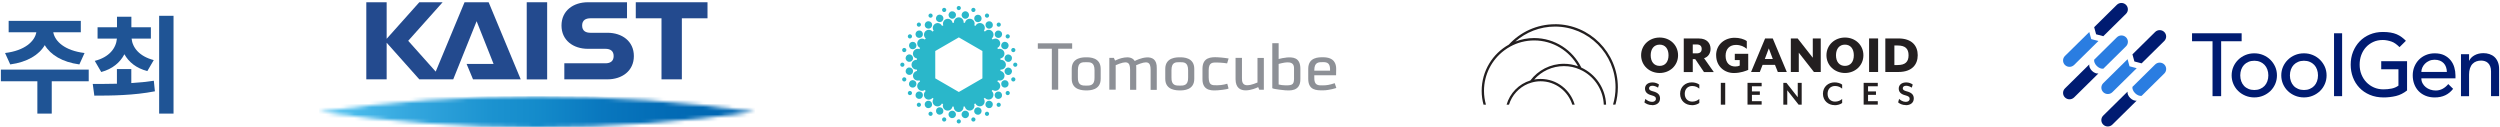 <svg xmlns="http://www.w3.org/2000/svg" width="688" height="35" viewBox="0 0 688 35" fill="none"><path d="M24.416 19.161V22.362H14.24V31.27H10.281V22.362H0.244V19.161H24.416ZM10.004 8.881H2.382V5.739H22.238V8.881H14.656C15.111 11.366 17.804 13.931 23.268 14.588L21.842 17.729C17.151 17.093 13.924 15.105 12.32 12.42C10.756 15.105 7.509 17.093 2.817 17.729L1.392 14.588C6.856 13.931 9.548 11.366 10.004 8.881Z" fill="#1F5495"></path><path d="M36.136 19.002V22.86C38.254 22.74 40.352 22.522 42.332 22.223L42.629 25.126C36.868 26.26 30.573 26.32 25.96 26.32L25.525 23.098C27.445 23.098 29.761 23.098 32.176 23.039V19.002H36.136ZM32.137 10.631H26.851V7.509H32.196V4.606H36.156V7.509H41.521V10.631H36.215C36.472 13.136 38.373 15.523 42.312 16.537L40.55 19.559C37.502 18.783 35.423 17.073 34.235 14.926C33.047 17.193 30.969 18.982 27.861 19.817L26.079 16.755C30.058 15.741 31.939 13.276 32.176 10.631H32.137ZM43.797 4.348H47.757V31.271H43.797V4.348Z" fill="#1F5495"></path><path d="M150.576 0.619H144.955V21.854H150.576V0.619Z" fill="#234A8E"></path><path d="M174.966 0.619V5.034H182.045V21.834H187.646V5.034H194.706V0.619H174.966Z" fill="#234A8E"></path><path d="M167.147 9.019H162.46C161.215 9.019 160.204 8.511 160.204 7.027C160.204 5.542 161.215 5.034 162.46 5.034H172.554V0.619H161.798C157.772 0.619 154.524 2.944 154.524 7.027C154.524 11.109 157.772 13.434 161.798 13.434H166.622C167.866 13.434 168.878 13.942 168.878 15.427C168.878 16.911 167.866 17.419 166.622 17.419H155.302V21.834H167.166C171.192 21.834 174.44 19.509 174.44 15.427C174.44 11.344 171.192 9.019 167.166 9.019" fill="#234A8E"></path><path d="M127.841 0.619L119.906 19.705L112.34 11.227L121.812 0.619H115.394L106.408 10.68V0.619H100.807V21.834H106.408V11.754L115.394 21.834H124.729L131.167 5.835L135.834 17.595H128.405L130.175 21.834H143.303L134.473 0.619H127.841Z" fill="#234A8E"></path><mask id="mask0_2210_14564" style="mask-type:luminance" maskUnits="userSpaceOnUse" x="87" y="26" width="121" height="9"><path d="M87.756 30.761C107.361 33.554 127.374 35 147.756 35C168.139 35 188.152 33.554 207.756 30.761C188.152 27.967 168.119 26.521 147.756 26.521C127.393 26.521 107.361 27.967 87.756 30.761Z" fill="white"></path></mask><g mask="url(#mask0_2210_14564)"><path d="M207.756 26.503H87.775V35.001H207.756V26.503Z" fill="url(#paint0_linear_2210_14564)"></path></g><path d="M272.923 25.036C272.923 25.036 273.03 24.929 273.07 24.862C273.097 24.822 273.124 24.782 273.164 24.728C273.204 24.755 273.231 24.782 273.271 24.808C273.911 25.184 274.726 24.956 275.086 24.326C275.46 23.682 275.233 22.864 274.592 22.502C274.552 22.475 274.512 22.462 274.472 22.448C274.499 22.381 274.539 22.328 274.566 22.261C274.592 22.207 274.606 22.153 274.632 22.086C274.673 22.1 274.713 22.127 274.766 22.14C275.474 22.328 276.208 21.912 276.395 21.188C276.582 20.477 276.168 19.74 275.447 19.552C275.407 19.552 275.353 19.538 275.313 19.525C275.313 19.471 275.34 19.418 275.34 19.351C275.34 19.284 275.353 19.203 275.353 19.136C275.393 19.136 275.447 19.15 275.487 19.15C276.221 19.15 276.822 18.546 276.822 17.809C276.822 17.071 276.221 16.468 275.487 16.468C275.434 16.468 275.393 16.468 275.34 16.481C275.34 16.401 275.34 16.32 275.327 16.24C275.327 16.186 275.313 16.132 275.3 16.092C275.34 16.092 275.393 16.092 275.434 16.065C276.141 15.878 276.568 15.14 276.381 14.429C276.195 13.719 275.46 13.29 274.753 13.477C274.713 13.477 274.672 13.504 274.619 13.531C274.606 13.464 274.579 13.397 274.552 13.33C274.526 13.276 274.499 13.223 274.472 13.169C274.512 13.155 274.552 13.142 274.592 13.115C275.233 12.74 275.447 11.922 275.086 11.291C274.713 10.648 273.898 10.433 273.271 10.809C273.231 10.836 273.191 10.862 273.164 10.889C273.137 10.836 273.097 10.795 273.07 10.742C273.03 10.688 272.977 10.634 272.923 10.581C272.964 10.554 273.004 10.527 273.03 10.487C273.551 9.964 273.551 9.119 273.03 8.596C272.51 8.073 271.668 8.073 271.148 8.596C271.108 8.636 271.081 8.677 271.054 8.703C271.001 8.65 270.934 8.596 270.881 8.543C270.841 8.516 270.801 8.489 270.761 8.449C270.787 8.408 270.814 8.382 270.841 8.341C271.215 7.698 270.988 6.88 270.347 6.518C269.706 6.142 268.891 6.37 268.531 7C268.504 7.041 268.491 7.081 268.478 7.121C268.411 7.081 268.357 7.054 268.291 7.027C268.237 7 268.184 6.987 268.117 6.974C268.13 6.933 268.157 6.893 268.17 6.84C268.357 6.129 267.944 5.391 267.223 5.204C266.515 5.016 265.781 5.431 265.594 6.156C265.594 6.196 265.58 6.249 265.567 6.29C265.514 6.29 265.46 6.263 265.393 6.263C265.327 6.263 265.247 6.249 265.18 6.249C265.18 6.196 265.193 6.156 265.193 6.115C265.193 5.378 264.592 4.774 263.858 4.774C263.124 4.774 262.523 5.378 262.523 6.115C262.523 6.169 262.523 6.209 262.536 6.263C262.456 6.263 262.376 6.263 262.296 6.276C262.243 6.276 262.189 6.29 262.149 6.303C262.149 6.263 262.149 6.209 262.122 6.169C261.935 5.458 261.201 5.029 260.494 5.217C259.786 5.405 259.359 6.142 259.546 6.853C259.546 6.893 259.572 6.933 259.599 6.987C259.532 7 259.466 7.027 259.399 7.054C259.345 7.081 259.292 7.108 259.239 7.135C259.225 7.094 259.212 7.054 259.185 7.014C258.811 6.37 257.997 6.156 257.369 6.531C256.729 6.907 256.515 7.725 256.875 8.355C256.902 8.395 256.929 8.435 256.955 8.462C256.902 8.489 256.862 8.529 256.809 8.556C256.755 8.596 256.702 8.65 256.648 8.703C256.622 8.663 256.595 8.623 256.555 8.596C256.034 8.073 255.193 8.073 254.672 8.596C254.152 9.119 254.152 9.964 254.672 10.487C254.712 10.527 254.739 10.541 254.779 10.581C254.726 10.634 254.672 10.701 254.619 10.755C254.592 10.795 254.566 10.836 254.526 10.889C254.486 10.862 254.459 10.836 254.419 10.809C253.778 10.433 252.963 10.661 252.603 11.291C252.229 11.935 252.456 12.753 253.084 13.115C253.124 13.142 253.164 13.155 253.204 13.169C253.177 13.223 253.137 13.29 253.11 13.357C253.084 13.41 253.07 13.464 253.044 13.531C253.004 13.518 252.963 13.491 252.91 13.477C252.202 13.29 251.468 13.705 251.281 14.429C251.094 15.14 251.508 15.878 252.229 16.065C252.269 16.065 252.323 16.079 252.363 16.092C252.363 16.146 252.336 16.2 252.336 16.267C252.336 16.334 252.323 16.414 252.323 16.481C252.283 16.481 252.229 16.468 252.189 16.468C251.455 16.468 250.854 17.071 250.854 17.809C250.854 18.546 251.455 19.15 252.189 19.15C252.243 19.15 252.283 19.15 252.336 19.136C252.336 19.217 252.336 19.297 252.349 19.378C252.349 19.431 252.363 19.485 252.376 19.525C252.336 19.525 252.283 19.525 252.243 19.552C251.535 19.74 251.108 20.477 251.295 21.188C251.482 21.899 252.216 22.328 252.923 22.14C252.963 22.14 253.017 22.113 253.057 22.086C253.07 22.153 253.097 22.22 253.124 22.288C253.15 22.341 253.177 22.395 253.204 22.448C253.164 22.462 253.124 22.475 253.084 22.502C252.443 22.878 252.229 23.695 252.59 24.326C252.963 24.969 253.778 25.184 254.405 24.822C254.445 24.795 254.486 24.768 254.512 24.741C254.539 24.795 254.579 24.835 254.606 24.889C254.646 24.943 254.699 24.996 254.753 25.05C254.712 25.077 254.672 25.104 254.646 25.144C254.125 25.667 254.125 26.512 254.646 27.035C255.166 27.558 256.008 27.558 256.528 27.035C256.568 26.994 256.595 26.967 256.622 26.927C256.675 26.981 256.742 27.035 256.795 27.088C256.835 27.115 256.875 27.142 256.915 27.169C256.889 27.209 256.862 27.236 256.835 27.276C256.461 27.919 256.688 28.738 257.329 29.1C257.97 29.475 258.785 29.247 259.145 28.603C259.172 28.563 259.185 28.523 259.198 28.483C259.265 28.509 259.319 28.55 259.385 28.577C259.439 28.603 259.492 28.617 259.559 28.63C259.546 28.671 259.519 28.711 259.506 28.764C259.319 29.475 259.733 30.213 260.453 30.4C261.161 30.588 261.895 30.172 262.082 29.448C262.082 29.408 262.096 29.354 262.109 29.314C262.162 29.314 262.216 29.341 262.283 29.341C262.349 29.341 262.429 29.354 262.496 29.354C262.496 29.408 262.483 29.448 262.483 29.488C262.483 30.226 263.084 30.829 263.818 30.829C264.552 30.829 265.153 30.226 265.153 29.488C265.153 29.435 265.153 29.395 265.14 29.341C265.22 29.341 265.3 29.341 265.38 29.328C265.433 29.328 265.487 29.314 265.527 29.301C265.527 29.341 265.527 29.395 265.554 29.435C265.741 30.145 266.475 30.575 267.182 30.387C267.89 30.199 268.317 29.462 268.13 28.751C268.13 28.711 268.104 28.657 268.077 28.617C268.144 28.603 268.211 28.577 268.277 28.55C268.331 28.523 268.384 28.496 268.438 28.469C268.451 28.509 268.478 28.55 268.491 28.59C268.865 29.234 269.679 29.448 270.307 29.086C270.948 28.711 271.161 27.893 270.801 27.262C270.774 27.222 270.747 27.182 270.721 27.155C270.774 27.128 270.814 27.088 270.867 27.061C270.921 27.021 270.988 26.967 271.028 26.914C271.054 26.954 271.081 26.994 271.121 27.021C271.642 27.544 272.483 27.544 273.004 27.021C273.524 26.498 273.524 25.653 273.004 25.13C272.964 25.09 272.923 25.063 272.897 25.036M257.383 21.563V14.04L263.871 10.286L270.36 14.04V21.563L263.871 25.318L257.383 21.563Z" fill="#2AB7CA"></path><path d="M275.259 7.186C275.486 6.958 275.486 6.596 275.259 6.368C275.032 6.14 274.672 6.14 274.445 6.368C274.218 6.596 274.218 6.958 274.445 7.186C274.672 7.414 275.032 7.414 275.259 7.186Z" fill="#2AB7CA"></path><path d="M252.469 28.429C252.242 28.657 252.242 29.019 252.469 29.247C252.696 29.475 253.056 29.475 253.283 29.247C253.51 29.019 253.51 28.657 253.283 28.429C253.056 28.201 252.696 28.201 252.469 28.429Z" fill="#2AB7CA"></path><path d="M274.432 28.429C274.205 28.657 274.205 29.019 274.432 29.247C274.659 29.475 275.02 29.475 275.247 29.247C275.474 29.019 275.474 28.657 275.247 28.429C275.02 28.201 274.659 28.201 274.432 28.429Z" fill="#2AB7CA"></path><path d="M253.283 7.186C253.51 6.958 253.51 6.596 253.283 6.368C253.056 6.14 252.696 6.14 252.469 6.368C252.242 6.596 252.242 6.958 252.469 7.186C252.696 7.414 253.056 7.414 253.283 7.186Z" fill="#2AB7CA"></path><path d="M279.399 17.231C279.078 17.231 278.825 17.486 278.825 17.808C278.825 18.13 279.078 18.385 279.399 18.385C279.719 18.385 279.973 18.13 279.973 17.808C279.973 17.486 279.719 17.231 279.399 17.231Z" fill="#2AB7CA"></path><path d="M248.905 17.808C248.905 17.486 248.651 17.231 248.33 17.231C248.01 17.231 247.756 17.486 247.756 17.808C247.756 18.13 248.01 18.385 248.33 18.385C248.651 18.385 248.905 18.13 248.905 17.808Z" fill="#2AB7CA"></path><path d="M263.858 32.828C263.537 32.828 263.284 33.083 263.284 33.405C263.284 33.727 263.537 33.981 263.858 33.981C264.178 33.981 264.432 33.727 264.432 33.405C264.432 33.083 264.178 32.828 263.858 32.828Z" fill="#2AB7CA"></path><path d="M263.858 2.79C264.178 2.79 264.432 2.535 264.432 2.213C264.432 1.891 264.178 1.637 263.858 1.637C263.537 1.637 263.284 1.891 263.284 2.213C263.284 2.535 263.537 2.79 263.858 2.79Z" fill="#2AB7CA"></path><path d="M267.73 3.298C268.037 3.379 268.357 3.191 268.437 2.883C268.517 2.574 268.344 2.252 268.023 2.172C267.716 2.091 267.396 2.279 267.316 2.588C267.236 2.896 267.422 3.218 267.73 3.298Z" fill="#2AB7CA"></path><path d="M259.986 32.318C259.679 32.238 259.359 32.426 259.278 32.734C259.198 33.043 259.372 33.364 259.692 33.445C259.999 33.525 260.32 33.338 260.4 33.029C260.48 32.721 260.306 32.399 259.986 32.318Z" fill="#2AB7CA"></path><path d="M279.012 21.282C278.705 21.202 278.385 21.39 278.304 21.698C278.224 22.006 278.411 22.328 278.718 22.409C279.025 22.489 279.346 22.315 279.426 21.993C279.506 21.685 279.332 21.363 279.012 21.282Z" fill="#2AB7CA"></path><path d="M248.705 14.337C249.012 14.418 249.332 14.23 249.412 13.922C249.493 13.613 249.306 13.291 248.999 13.211C248.691 13.13 248.371 13.305 248.291 13.627C248.211 13.935 248.384 14.257 248.691 14.337" fill="#2AB7CA"></path><path d="M277.61 10.514C277.89 10.353 277.984 10.004 277.824 9.723C277.663 9.441 277.316 9.347 277.036 9.508C276.756 9.669 276.662 10.018 276.822 10.299C276.982 10.581 277.33 10.675 277.61 10.514Z" fill="#2AB7CA"></path><path d="M250.12 25.103C249.84 25.264 249.746 25.613 249.906 25.894C250.066 26.176 250.414 26.27 250.694 26.109C250.974 25.948 251.068 25.599 250.908 25.317C250.747 25.036 250.4 24.942 250.12 25.103Z" fill="#2AB7CA"></path><path d="M271.335 30.816C271.054 30.977 270.961 31.339 271.121 31.607C271.281 31.889 271.628 31.982 271.909 31.822C272.189 31.661 272.283 31.312 272.122 31.03C271.962 30.749 271.615 30.655 271.335 30.816Z" fill="#2AB7CA"></path><path d="M256.381 4.801C256.662 4.64 256.755 4.291 256.595 4.01C256.435 3.728 256.088 3.634 255.807 3.795C255.527 3.956 255.434 4.318 255.594 4.586C255.754 4.868 256.101 4.962 256.381 4.801Z" fill="#2AB7CA"></path><path d="M259.986 3.298C260.293 3.218 260.48 2.896 260.4 2.588C260.319 2.279 259.999 2.091 259.692 2.172C259.385 2.252 259.198 2.574 259.278 2.883C259.358 3.191 259.679 3.379 259.986 3.298Z" fill="#2AB7CA"></path><path d="M267.73 32.318C267.422 32.399 267.236 32.721 267.316 33.029C267.396 33.338 267.716 33.525 268.023 33.445C268.33 33.364 268.517 33.043 268.437 32.734C268.357 32.426 268.037 32.238 267.73 32.318Z" fill="#2AB7CA"></path><path d="M279.012 14.336C279.319 14.256 279.506 13.934 279.426 13.626C279.346 13.317 279.025 13.13 278.718 13.21C278.411 13.29 278.224 13.612 278.304 13.921C278.385 14.229 278.705 14.417 279.012 14.336Z" fill="#2AB7CA"></path><path d="M248.704 21.282C248.397 21.363 248.21 21.685 248.291 21.993C248.371 22.301 248.691 22.489 248.998 22.409C249.305 22.328 249.492 22.006 249.412 21.698C249.332 21.39 249.011 21.202 248.704 21.282Z" fill="#2AB7CA"></path><path d="M271.335 4.801C271.615 4.962 271.962 4.868 272.122 4.586C272.283 4.305 272.189 3.956 271.909 3.795C271.628 3.634 271.281 3.728 271.121 4.01C270.961 4.291 271.054 4.64 271.335 4.801Z" fill="#2AB7CA"></path><path d="M256.381 30.816C256.101 30.655 255.754 30.749 255.594 31.03C255.434 31.312 255.527 31.661 255.807 31.822C256.088 31.982 256.435 31.889 256.595 31.607C256.755 31.325 256.662 30.977 256.381 30.816Z" fill="#2AB7CA"></path><path d="M277.61 25.103C277.33 24.942 276.982 25.036 276.822 25.317C276.662 25.599 276.756 25.948 277.036 26.109C277.316 26.27 277.663 26.176 277.824 25.894C277.984 25.613 277.89 25.264 277.61 25.103Z" fill="#2AB7CA"></path><path d="M250.12 10.514C250.4 10.675 250.747 10.581 250.908 10.299C251.068 10.018 250.974 9.669 250.694 9.508C250.414 9.347 250.066 9.441 249.906 9.723C249.746 10.004 249.84 10.353 250.12 10.514Z" fill="#2AB7CA"></path><path d="M271.415 6.251C271.068 6.694 271.161 7.338 271.602 7.686C272.056 8.035 272.697 7.941 273.03 7.499C273.377 7.056 273.284 6.399 272.843 6.064C272.403 5.715 271.749 5.809 271.415 6.251Z" fill="#2AB7CA"></path><path d="M256.301 29.368C256.648 28.925 256.554 28.268 256.114 27.933C255.673 27.584 255.032 27.665 254.685 28.121C254.338 28.577 254.431 29.22 254.872 29.556C255.313 29.904 255.953 29.81 256.301 29.368Z" fill="#2AB7CA"></path><path d="M275.367 25.399C274.926 25.05 274.285 25.144 273.938 25.586C273.591 26.042 273.685 26.686 274.125 27.021C274.579 27.37 275.22 27.276 275.554 26.834C275.901 26.391 275.807 25.734 275.367 25.399Z" fill="#2AB7CA"></path><path d="M252.349 10.22C252.803 10.569 253.444 10.475 253.778 10.033C254.125 9.59 254.031 8.933 253.591 8.598C253.15 8.249 252.496 8.343 252.162 8.786C251.815 9.242 251.895 9.885 252.349 10.22Z" fill="#2AB7CA"></path><path d="M277.342 14.992C276.782 15.059 276.394 15.582 276.461 16.145C276.528 16.708 277.049 17.097 277.609 17.03C278.17 16.963 278.557 16.44 278.49 15.877C278.424 15.314 277.903 14.925 277.342 14.992Z" fill="#2AB7CA"></path><path d="M250.387 20.613C250.948 20.546 251.335 20.023 251.268 19.46C251.201 18.897 250.681 18.508 250.12 18.575C249.559 18.642 249.172 19.165 249.239 19.728C249.319 20.291 249.826 20.68 250.387 20.613Z" fill="#2AB7CA"></path><path d="M265.513 30.468C264.952 30.548 264.565 31.058 264.632 31.621C264.712 32.184 265.219 32.586 265.78 32.506C266.341 32.439 266.728 31.916 266.661 31.352C266.595 30.789 266.074 30.4 265.513 30.468Z" fill="#2AB7CA"></path><path d="M262.202 5.149C262.763 5.082 263.15 4.559 263.083 3.996C263.016 3.433 262.496 3.044 261.935 3.111C261.374 3.178 260.974 3.701 261.054 4.264C261.134 4.827 261.641 5.23 262.202 5.149Z" fill="#2AB7CA"></path><path d="M265.527 5.15C266.088 5.231 266.595 4.828 266.675 4.265C266.742 3.702 266.355 3.192 265.794 3.112C265.233 3.031 264.726 3.434 264.646 3.997C264.579 4.56 264.966 5.07 265.527 5.15Z" fill="#2AB7CA"></path><path d="M262.188 30.468C261.628 30.4 261.12 30.789 261.04 31.352C260.973 31.916 261.361 32.425 261.921 32.506C262.482 32.573 262.989 32.184 263.07 31.621C263.136 31.058 262.749 30.548 262.188 30.468Z" fill="#2AB7CA"></path><path d="M277.609 18.599C277.049 18.532 276.541 18.921 276.461 19.484C276.394 20.048 276.782 20.557 277.342 20.638C277.903 20.718 278.41 20.316 278.49 19.753C278.571 19.189 278.17 18.68 277.609 18.599Z" fill="#2AB7CA"></path><path d="M250.12 17.017C250.68 17.084 251.188 16.695 251.268 16.132C251.335 15.569 250.947 15.059 250.387 14.979C249.826 14.899 249.319 15.301 249.238 15.864C249.158 16.427 249.559 16.937 250.12 17.017Z" fill="#2AB7CA"></path><path d="M275.38 10.231C275.833 9.883 275.914 9.239 275.566 8.796C275.219 8.354 274.578 8.26 274.138 8.609C273.697 8.957 273.604 9.601 273.951 10.043C274.298 10.499 274.939 10.58 275.38 10.231Z" fill="#2AB7CA"></path><path d="M252.349 25.384C251.895 25.733 251.815 26.377 252.162 26.819C252.509 27.275 253.15 27.355 253.591 27.007C254.031 26.658 254.125 26.014 253.778 25.572C253.43 25.116 252.79 25.035 252.349 25.384Z" fill="#2AB7CA"></path><path d="M271.588 27.933C271.134 28.282 271.054 28.925 271.401 29.368C271.748 29.81 272.389 29.904 272.83 29.555C273.27 29.207 273.364 28.563 273.017 28.121C272.67 27.678 272.029 27.584 271.588 27.933Z" fill="#2AB7CA"></path><path d="M256.127 7.673C256.581 7.324 256.662 6.68 256.314 6.238C255.967 5.795 255.326 5.701 254.886 6.05C254.432 6.399 254.352 7.042 254.699 7.485C255.046 7.941 255.687 8.021 256.127 7.673Z" fill="#2AB7CA"></path><path d="M258.998 6.008C259.519 5.793 259.773 5.19 259.546 4.667C259.332 4.144 258.731 3.889 258.211 4.104C257.69 4.318 257.436 4.921 257.65 5.444C257.863 5.967 258.464 6.222 258.985 5.994" fill="#2AB7CA"></path><path d="M268.718 29.61C268.197 29.825 267.944 30.428 268.171 30.951C268.384 31.474 268.985 31.729 269.506 31.501C270.026 31.286 270.28 30.683 270.053 30.16C269.84 29.637 269.239 29.382 268.718 29.61Z" fill="#2AB7CA"></path><path d="M275.607 12.927C275.82 13.45 276.421 13.704 276.942 13.476C277.462 13.262 277.716 12.659 277.489 12.136C277.276 11.613 276.675 11.358 276.154 11.586C275.633 11.8 275.38 12.404 275.607 12.927Z" fill="#2AB7CA"></path><path d="M252.122 22.69C251.909 22.167 251.308 21.913 250.787 22.14C250.267 22.355 250.013 22.958 250.226 23.481C250.44 24.004 251.041 24.259 251.562 24.031C252.082 23.817 252.336 23.213 252.109 22.69" fill="#2AB7CA"></path><path d="M268.184 4.682C267.97 5.205 268.21 5.808 268.731 6.023C269.252 6.237 269.853 5.996 270.066 5.473C270.28 4.95 270.04 4.346 269.519 4.132C268.998 3.917 268.397 4.159 268.184 4.682Z" fill="#2AB7CA"></path><path d="M259.546 30.937C259.759 30.414 259.519 29.81 258.998 29.596C258.477 29.381 257.877 29.623 257.663 30.145C257.449 30.669 257.69 31.272 258.21 31.486C258.731 31.701 259.332 31.46 259.546 30.937Z" fill="#2AB7CA"></path><path d="M277.49 23.481C277.703 22.958 277.463 22.354 276.942 22.14C276.422 21.925 275.821 22.166 275.607 22.689C275.394 23.212 275.634 23.816 276.155 24.03C276.675 24.245 277.276 24.004 277.49 23.481Z" fill="#2AB7CA"></path><path d="M250.24 12.137C250.026 12.66 250.267 13.263 250.787 13.478C251.308 13.692 251.909 13.451 252.122 12.928C252.336 12.405 252.096 11.802 251.575 11.587C251.054 11.372 250.454 11.614 250.24 12.137Z" fill="#2AB7CA"></path><path d="M295.06 11.922H285.607V13.41H289.466V24.674H291.215V13.41H295.06V11.922Z" fill="#8D9096"></path><path d="M298.998 15.771C298.17 15.771 294.939 15.718 294.939 18.95V21.699C294.939 24.917 298.17 24.877 298.998 24.877C299.826 24.877 302.91 24.877 302.91 21.699V18.95C302.91 15.771 299.839 15.771 298.998 15.771ZM301.214 21.283C301.294 23.563 299.946 23.563 298.971 23.563C297.836 23.563 296.568 23.563 296.635 21.283V19.352C296.635 17.072 297.77 17.113 298.971 17.113C300.053 17.113 301.214 17.113 301.214 19.352V21.283Z" fill="#8D9096"></path><path d="M324.752 15.771C323.925 15.771 320.68 15.718 320.68 18.95V21.699C320.68 24.917 323.911 24.877 324.752 24.877C325.593 24.877 328.664 24.877 328.664 21.699V18.95C328.664 15.771 325.593 15.771 324.752 15.771ZM326.969 21.283C327.049 23.563 325.7 23.563 324.726 23.563C323.591 23.563 322.322 23.563 322.389 21.283V19.352C322.389 17.072 323.524 17.113 324.726 17.113C325.807 17.113 326.969 17.113 326.969 19.352V21.283Z" fill="#8D9096"></path><path d="M334.979 17.205C334.979 17.205 336.555 17.245 337.703 17.446L338.117 16.092C338.117 16.092 336.355 15.81 334.993 15.757C333.364 15.703 330.921 15.703 330.921 18.935V21.684C330.827 25.385 334.152 24.862 334.993 24.862C334.993 24.862 337.676 24.661 338.104 24.352L337.743 23.038C337.743 23.038 336.475 23.467 334.966 23.467C333.484 23.467 332.67 23.508 332.63 21.281V19.351C332.63 17.071 333.764 17.205 334.966 17.205" fill="#8D9096"></path><path d="M354.072 15.836C353.351 15.889 352.523 16.077 351.882 16.238V11.88H350.133V24.27C350.561 24.579 353.792 24.86 353.792 24.86C354.619 24.86 357.957 25.383 357.864 21.682V18.933C357.864 15.715 355.714 15.715 354.072 15.822M353.818 23.493C353.071 23.493 352.39 23.372 351.882 23.251V17.592C354.125 16.989 356.195 16.707 356.115 18.88V20.985C356.195 23.251 355.821 23.493 353.818 23.493Z" fill="#8D9096"></path><path d="M346.061 22.704C343.084 23.952 341.682 23.737 341.789 21.444V15.933H340.026V21.846C340.093 26.593 345.34 24.448 346.248 23.978L346.555 24.689H347.81V15.946H346.061V22.718V22.704Z" fill="#8D9096"></path><path d="M312.283 16.789C311.095 14.831 307.717 16.239 306.862 16.668L306.542 15.931H305.287V24.674H307.036V17.942C310.173 16.574 311.001 17.003 311.001 19.203V24.714H312.697V18.8C312.697 18.492 312.697 18.21 312.657 17.956C315.808 16.574 316.649 17.003 316.649 19.216V24.727H318.344V18.814C318.505 13.799 312.79 16.467 312.283 16.789Z" fill="#8D9096"></path><path d="M367.316 22.891C365.847 23.387 365.073 23.481 364.071 23.494C362.75 23.508 361.628 23.561 361.695 21.282V20.718H367.689C367.689 20.718 367.716 20.209 367.716 18.935C367.716 17.567 367.209 15.757 364.098 15.757C362.963 15.757 360.026 15.703 360.026 18.935V21.684C360.026 24.902 362.362 24.875 364.098 24.862C365.874 24.862 367.756 24.205 367.756 24.205L367.316 22.891ZM361.695 19.337C361.695 17.058 362.936 17.098 364.071 17.098C365.139 17.098 366.141 17.259 366.034 19.445H361.695V19.337Z" fill="#8D9096"></path><path d="M427.952 6.67C422.926 6.67 418.383 8.834 415.224 12.283C410.772 14.761 407.756 19.534 407.756 25.002C407.756 26.314 407.926 27.586 408.265 28.805H408.931C408.592 27.599 408.396 26.327 408.396 25.002C408.396 20.478 410.563 16.453 413.905 13.922C414.453 13.502 415.028 13.135 415.628 12.807C417.587 11.732 419.832 11.129 422.208 11.129C427.378 11.129 431.895 14.001 434.271 18.236C433.057 17.79 431.738 17.554 430.38 17.554C426.621 17.554 423.265 19.351 421.151 22.144C418.004 23.101 415.524 25.619 414.61 28.805H415.276C416.085 26.196 418.017 24.084 420.524 23.049C420.85 22.917 421.19 22.799 421.542 22.707C422.326 22.485 423.135 22.367 423.983 22.367C428.07 22.367 431.529 25.081 432.691 28.805H433.357C432.182 24.714 428.435 21.724 423.983 21.724C423.383 21.724 422.782 21.776 422.208 21.881C424.218 19.613 427.143 18.197 430.393 18.197C431.934 18.197 433.409 18.511 434.728 19.102C435.028 19.233 435.328 19.377 435.615 19.534C438.918 21.344 441.203 24.806 441.359 28.805H441.999C441.842 24.268 439.088 20.387 435.185 18.603C432.822 13.791 427.887 10.473 422.208 10.473C420.367 10.473 418.618 10.814 416.999 11.444C419.923 8.873 423.762 7.313 427.939 7.313C437.117 7.313 444.597 14.813 444.597 24.032C444.597 25.684 444.349 27.284 443.905 28.792H444.571C445.002 27.284 445.237 25.684 445.237 24.032C445.237 14.46 437.469 6.657 427.939 6.657L427.952 6.67Z" fill="#231F20"></path><path d="M451.634 15.208C451.634 12.376 453.918 10.33 456.738 10.33C459.558 10.33 461.803 12.376 461.803 15.208C461.803 18.041 459.532 20.086 456.738 20.086C453.944 20.086 451.634 18.041 451.634 15.208ZM459.179 15.208C459.179 13.438 458.278 12.284 456.738 12.284C455.197 12.284 454.271 13.438 454.271 15.208C454.271 16.978 455.184 18.132 456.738 18.132C458.291 18.132 459.179 16.978 459.179 15.208Z" fill="#231F20"></path><path d="M471.646 19.824H468.931L466.529 16.271H465.85V19.824H463.37V10.593H467.547C469.78 10.593 470.746 11.943 470.746 13.438C470.746 14.671 470.093 15.668 468.957 16.022L471.633 19.824H471.646ZM466.921 14.684C467.874 14.684 468.304 14.251 468.304 13.464C468.304 12.678 467.874 12.232 466.921 12.232H465.85V14.684H466.921Z" fill="#231F20"></path><path d="M472.273 15.206C472.273 12.216 474.662 10.394 477.378 10.394C478.644 10.394 479.949 10.735 480.72 11.312V13.436C479.936 12.819 479.049 12.361 477.743 12.361C476.046 12.361 474.884 13.409 474.884 15.363C474.884 17.317 475.994 18.301 477.547 18.301C478.056 18.301 478.422 18.209 478.774 18.052V16.53H477.417V14.813H481.111V19.232C480.576 19.468 479.062 20.097 477.169 20.097C474.519 20.097 472.286 18.209 472.286 15.219L472.273 15.206Z" fill="#231F20"></path><path d="M485.759 10.579H487.861L491.725 19.811H489.258L488.474 17.844H485.067L484.297 19.811H481.895L485.759 10.579ZM487.874 16.231L486.777 13.32L485.681 16.231H487.887H487.874Z" fill="#231F20"></path><path d="M492.834 10.579H494.714L498.879 15.89V10.579H501.072V19.811H499.192L495.028 14.5V19.811H492.834V10.579Z" fill="#231F20"></path><path d="M502.639 15.208C502.639 12.376 504.923 10.33 507.743 10.33C510.563 10.33 512.808 12.376 512.808 15.208C512.808 18.041 510.537 20.086 507.743 20.086C504.949 20.086 502.639 18.041 502.639 15.208ZM510.171 15.208C510.171 13.438 509.271 12.284 507.73 12.284C506.19 12.284 505.263 13.438 505.263 15.208C505.263 16.978 506.177 18.132 507.73 18.132C509.284 18.132 510.171 16.978 510.171 15.208Z" fill="#231F20"></path><path d="M514.375 10.579H516.856V19.811H514.375V10.579Z" fill="#231F20"></path><path d="M518.84 10.579H522.43C526.216 10.579 527.756 12.651 527.756 15.195C527.756 17.739 526.203 19.811 522.43 19.811H518.84V10.579ZM522.234 17.896C524.297 17.896 525.237 17.044 525.237 15.208C525.237 13.372 524.297 12.52 522.234 12.52H521.333V17.909H522.234V17.896Z" fill="#231F20"></path><path d="M454.649 28.922C453.657 28.922 452.939 28.529 452.534 28.175L452.808 27.218C453.213 27.598 453.84 28.031 454.649 28.031C455.25 28.031 455.707 27.729 455.707 27.205C455.707 26.706 455.432 26.47 454.453 26.208C453.2 25.893 452.704 25.225 452.704 24.372C452.704 23.389 453.474 22.681 454.767 22.681C455.498 22.681 456.163 22.956 456.555 23.271L456.294 24.123C455.876 23.848 455.276 23.599 454.753 23.599C454.166 23.599 453.814 23.861 453.814 24.294C453.814 24.648 454.035 24.91 454.845 25.12C456.242 25.474 456.842 26.064 456.842 27.1C456.842 28.385 455.785 28.949 454.662 28.949L454.649 28.922Z" fill="#231F20"></path><path d="M465.577 28.935C463.853 28.935 462.365 27.742 462.365 25.801C462.365 23.86 463.853 22.667 465.577 22.667C466.36 22.667 467.156 22.903 467.652 23.283V24.398C467.169 23.978 466.53 23.664 465.707 23.664C464.519 23.664 463.644 24.463 463.644 25.814C463.644 27.165 464.519 27.965 465.707 27.965C466.53 27.965 467.182 27.65 467.652 27.23V28.345C467.156 28.725 466.36 28.961 465.577 28.961V28.935Z" fill="#231F20"></path><path d="M473.566 28.805V22.799H474.78V28.805H473.566Z" fill="#231F20"></path><path d="M480.916 28.805V22.799H484.806V23.743H482.13V25.159H484.31V26.103H482.13V27.847H484.806V28.791H480.916V28.805Z" fill="#231F20"></path><path d="M494.976 28.805L491.856 24.845V28.805H490.772V22.799H491.621L494.741 26.759V22.799H495.824V28.805H494.976Z" fill="#231F20"></path><path d="M504.884 28.935C503.161 28.935 501.673 27.742 501.673 25.801C501.673 23.86 503.161 22.667 504.884 22.667C505.667 22.667 506.464 22.903 506.96 23.283V24.398C506.477 23.978 505.837 23.664 505.015 23.664C503.827 23.664 502.952 24.463 502.952 25.814C502.952 27.165 503.827 27.965 505.015 27.965C505.837 27.965 506.49 27.65 506.96 27.23V28.345C506.464 28.725 505.667 28.961 504.884 28.961V28.935Z" fill="#231F20"></path><path d="M512.874 28.805V22.799H516.764V23.743H514.088V25.159H516.268V26.103H514.088V27.847H516.764V28.791H512.874V28.805Z" fill="#231F20"></path><path d="M524.479 28.922C523.487 28.922 522.769 28.529 522.365 28.175L522.639 27.218C523.043 27.598 523.67 28.031 524.479 28.031C525.08 28.031 525.537 27.729 525.537 27.205C525.537 26.706 525.263 26.47 524.284 26.208C523.03 25.893 522.534 25.225 522.534 24.372C522.534 23.389 523.304 22.681 524.597 22.681C525.328 22.681 525.994 22.956 526.385 23.271L526.124 24.123C525.707 23.848 525.106 23.599 524.584 23.599C523.996 23.599 523.644 23.861 523.644 24.294C523.644 24.648 523.866 24.91 524.675 25.12C526.072 25.474 526.673 26.064 526.673 27.1C526.673 28.385 525.615 28.949 524.492 28.949L524.479 28.922Z" fill="#231F20"></path><g clip-path="url(#clip0_2210_14564)"><path d="M576.315 7.482L576.849 9.436L578.83 9.962L585.072 3.808C585.766 3.124 585.766 2.012 585.072 1.328C584.379 0.644 583.251 0.644 582.557 1.328L576.315 7.482Z" fill="#001B71"></path><path d="M577.489 11.284L575.507 10.758L574.974 8.805L568.274 15.402C567.581 16.086 567.581 17.198 568.274 17.881C568.968 18.565 570.096 18.565 570.79 17.881L577.481 11.284H577.489Z" fill="#2A7DE1"></path><path d="M576.315 16.416C576.224 16.934 576.49 17.618 577.054 18.174C577.611 18.723 578.312 18.986 578.838 18.903L585.08 12.749C585.773 12.066 585.773 10.953 585.08 10.27C584.386 9.586 583.258 9.586 582.565 10.27L576.323 16.424L576.315 16.416Z" fill="#2A7DE1"></path><path d="M577.489 20.218C576.963 20.308 576.269 20.045 575.705 19.489C575.149 18.94 574.882 18.249 574.966 17.73L568.274 24.335C567.581 25.019 567.581 26.131 568.274 26.815C568.968 27.498 570.096 27.498 570.79 26.815L577.481 20.218H577.489Z" fill="#001B71"></path><path d="M588.022 18.768L586.04 18.242L585.507 16.288L578.815 22.885C578.121 23.569 578.121 24.681 578.815 25.365C579.509 26.049 580.636 26.049 581.33 25.365L588.022 18.768Z" fill="#2A7DE1"></path><path d="M586.848 14.959L587.382 16.912L589.363 17.438L595.605 11.284C596.299 10.601 596.299 9.489 595.605 8.805C594.912 8.121 593.784 8.121 593.09 8.805L586.848 14.959Z" fill="#001B71"></path><path d="M586.848 23.892C586.757 24.411 587.023 25.095 587.587 25.651C588.144 26.199 588.845 26.462 589.371 26.38L595.613 20.226C596.306 19.542 596.306 18.43 595.613 17.746C594.919 17.062 593.791 17.062 593.098 17.746L586.856 23.9L586.848 23.892Z" fill="#2A7DE1"></path><path d="M588.022 27.702C587.496 27.792 586.802 27.529 586.238 26.973C585.682 26.425 585.415 25.733 585.499 25.215L578.807 31.812C578.114 32.496 578.114 33.608 578.807 34.291C579.501 34.975 580.629 34.975 581.322 34.291L588.014 27.694L588.022 27.702Z" fill="#001B71"></path><path d="M608.889 11.351H603.249V9.157H616.899V11.351H611.26V26.462H608.889V11.351Z" fill="#001B71"></path><path d="M614.148 20.744C614.148 19.902 614.308 19.113 614.628 18.377C614.948 17.648 615.39 17.002 615.954 16.454C616.511 15.898 617.174 15.469 617.936 15.146C618.69 14.831 619.506 14.673 620.382 14.673C621.259 14.673 622.074 14.831 622.829 15.146C623.583 15.462 624.247 15.898 624.811 16.454C625.374 17.01 625.809 17.648 626.137 18.377C626.457 19.106 626.617 19.895 626.617 20.744C626.617 21.593 626.457 22.382 626.137 23.118C625.817 23.855 625.374 24.501 624.811 25.042C624.247 25.583 623.591 26.019 622.829 26.334C622.067 26.65 621.251 26.808 620.382 26.808C619.514 26.808 618.69 26.65 617.936 26.334C617.181 26.019 616.518 25.59 615.954 25.042C615.39 24.501 614.956 23.855 614.628 23.118C614.308 22.382 614.148 21.586 614.148 20.744ZM616.518 20.744C616.518 21.33 616.61 21.871 616.793 22.367C616.976 22.863 617.227 23.284 617.562 23.637C617.89 23.99 618.294 24.261 618.774 24.463C619.254 24.666 619.788 24.771 620.382 24.771C620.977 24.771 621.51 24.674 621.991 24.463C622.471 24.261 622.875 23.983 623.202 23.637C623.53 23.291 623.789 22.863 623.972 22.367C624.155 21.871 624.247 21.33 624.247 20.744C624.247 20.158 624.155 19.617 623.972 19.121C623.789 18.625 623.538 18.204 623.202 17.851C622.875 17.506 622.471 17.227 621.991 17.025C621.51 16.822 620.977 16.717 620.382 16.717C619.788 16.717 619.254 16.822 618.774 17.025C618.294 17.227 617.89 17.506 617.562 17.851C617.235 18.204 616.976 18.625 616.793 19.121C616.61 19.617 616.518 20.158 616.518 20.744Z" fill="#001B71"></path><path d="M627.806 20.744C627.806 19.902 627.966 19.113 628.286 18.377C628.606 17.648 629.048 17.002 629.612 16.454C630.168 15.898 630.832 15.469 631.594 15.146C632.348 14.831 633.164 14.673 634.04 14.673C634.917 14.673 635.732 14.831 636.487 15.146C637.241 15.462 637.904 15.898 638.468 16.454C639.025 17.01 639.467 17.648 639.794 18.377C640.114 19.106 640.275 19.895 640.275 20.744C640.275 21.593 640.114 22.382 639.794 23.118C639.474 23.855 639.032 24.501 638.468 25.042C637.904 25.583 637.249 26.019 636.487 26.334C635.732 26.65 634.909 26.808 634.04 26.808C633.171 26.808 632.348 26.65 631.594 26.334C630.839 26.019 630.176 25.59 629.612 25.042C629.048 24.501 628.614 23.855 628.286 23.118C627.966 22.382 627.806 21.586 627.806 20.744ZM630.184 20.744C630.184 21.33 630.275 21.871 630.458 22.367C630.641 22.863 630.892 23.284 631.228 23.637C631.556 23.99 631.959 24.261 632.44 24.463C632.92 24.666 633.453 24.771 634.048 24.771C634.642 24.771 635.176 24.674 635.656 24.463C636.136 24.261 636.54 23.983 636.868 23.637C637.195 23.291 637.455 22.863 637.637 22.367C637.82 21.871 637.912 21.33 637.912 20.744C637.912 20.158 637.82 19.617 637.637 19.121C637.455 18.625 637.203 18.204 636.868 17.851C636.54 17.506 636.136 17.227 635.656 17.025C635.176 16.822 634.642 16.717 634.048 16.717C633.453 16.717 632.92 16.822 632.44 17.025C631.959 17.227 631.556 17.506 631.228 17.851C630.9 18.204 630.641 18.625 630.458 19.121C630.275 19.617 630.184 20.158 630.184 20.744Z" fill="#001B71"></path><path d="M642.325 9.157H644.55V26.462H642.325V9.157Z" fill="#001B71"></path><path d="M660.052 23.584V19.061H655.312V16.844H662.422V24.892C661.98 25.252 661.447 25.583 660.959 25.831C660.471 26.079 659.945 26.282 659.381 26.417C658.81 26.552 658.238 26.657 657.651 26.717C657.065 26.785 656.516 26.815 656.005 26.815C654.565 26.815 653.277 26.575 652.149 26.086C651.021 25.605 650.068 24.952 649.291 24.125C648.513 23.299 647.919 22.344 647.515 21.255C647.103 20.165 646.913 19.016 646.913 17.806C646.913 16.529 647.118 15.349 647.561 14.244C648.003 13.147 648.612 12.193 649.382 11.389C650.159 10.585 651.089 9.946 652.179 9.488C653.269 9.03 654.458 8.797 655.761 8.797C657.331 8.797 658.596 9.015 659.58 9.436C660.57 9.856 661.424 10.54 662.102 11.231L660.349 12.967C659.648 12.291 658.939 11.712 658.162 11.449C657.385 11.186 656.584 11.006 655.731 11.006C654.763 11.006 653.886 11.186 653.109 11.547C652.332 11.908 651.661 12.396 651.105 13.005C650.548 13.613 650.121 14.335 649.816 15.161C649.512 15.988 649.374 16.867 649.374 17.798C649.374 18.73 649.527 19.654 649.862 20.481C650.198 21.307 650.655 22.029 651.242 22.637C651.829 23.246 652.522 23.727 653.315 24.073C654.107 24.418 654.976 24.591 655.914 24.591C656.722 24.591 657.491 24.516 658.215 24.366C658.939 24.215 659.564 23.915 660.037 23.576L660.052 23.584Z" fill="#001B71"></path><path d="M666.355 21.548C666.355 22.051 666.469 22.51 666.69 22.923C666.912 23.336 667.209 23.689 667.567 23.983C667.933 24.276 668.352 24.501 668.824 24.666C669.305 24.831 669.831 24.907 670.341 24.907C671.035 24.907 671.66 24.726 672.193 24.448C672.727 24.17 673.359 23.652 673.763 23.133L675.097 24.448C673.862 26.026 672.239 26.815 670.013 26.815C669.091 26.815 668.253 26.657 667.506 26.349C666.759 26.041 666.119 25.613 665.601 25.072C665.082 24.531 664.678 23.885 664.404 23.148C664.122 22.412 663.985 21.608 663.985 20.744C663.985 19.88 664.137 19.084 664.442 18.34C664.747 17.603 665.166 16.957 665.7 16.416C666.233 15.875 666.873 15.447 667.613 15.139C668.352 14.831 669.16 14.673 670.036 14.673C671.073 14.673 671.949 14.853 672.666 15.206C673.382 15.567 673.969 16.033 674.434 16.611C674.899 17.19 675.227 17.836 675.432 18.565C675.638 19.286 675.745 20.023 675.745 20.774V21.555H666.348L666.355 21.548ZM673.382 19.797C673.367 19.309 673.291 18.866 673.146 18.46C673.009 18.054 672.795 17.701 672.513 17.4C672.231 17.1 671.881 16.867 671.462 16.694C671.042 16.521 670.547 16.439 669.991 16.439C669.434 16.439 668.946 16.544 668.497 16.747C668.047 16.95 667.658 17.212 667.346 17.536C667.033 17.859 666.79 18.219 666.614 18.618C666.439 19.016 666.355 19.407 666.355 19.797H673.375H673.382Z" fill="#001B71"></path><path d="M679.54 16.694C679.822 16.078 680.318 15.575 681.019 15.199C681.72 14.816 682.528 14.628 683.45 14.628C684.014 14.628 684.563 14.711 685.089 14.883C685.615 15.056 686.072 15.319 686.468 15.672C686.857 16.033 687.177 16.491 687.406 17.047C687.642 17.611 687.756 18.272 687.756 19.031V26.462H685.531V19.64C685.531 19.106 685.455 18.648 685.302 18.265C685.15 17.881 684.952 17.573 684.7 17.34C684.449 17.108 684.159 16.935 683.831 16.829C683.503 16.724 683.161 16.672 682.81 16.672C682.337 16.672 681.903 16.747 681.499 16.89C681.095 17.032 680.744 17.265 680.44 17.581C680.135 17.896 679.906 18.302 679.738 18.791C679.571 19.279 679.487 19.858 679.487 20.519V26.47H677.261V14.914H679.487V16.694H679.533H679.54Z" fill="#001B71"></path></g><defs><linearGradient id="paint0_linear_2210_14564" x1="87.778" y1="30.516" x2="208.083" y2="30.516" gradientUnits="userSpaceOnUse"><stop stop-color="#4EBFEE"></stop><stop offset="0.05" stop-color="#4EBFEE"></stop><stop offset="0.2" stop-color="#35A8DF"></stop><stop offset="0.39" stop-color="#1C93D0"></stop><stop offset="0.5" stop-color="#148BCB"></stop><stop offset="0.65" stop-color="#0977BE"></stop><stop offset="0.8" stop-color="#026BB5"></stop><stop offset="0.95" stop-color="#0067B3"></stop><stop offset="1" stop-color="#0067B3"></stop></linearGradient><clipPath id="clip0_2210_14564"><rect width="120" height="34" fill="white" transform="translate(567.756 0.81)"></rect></clipPath></defs></svg>